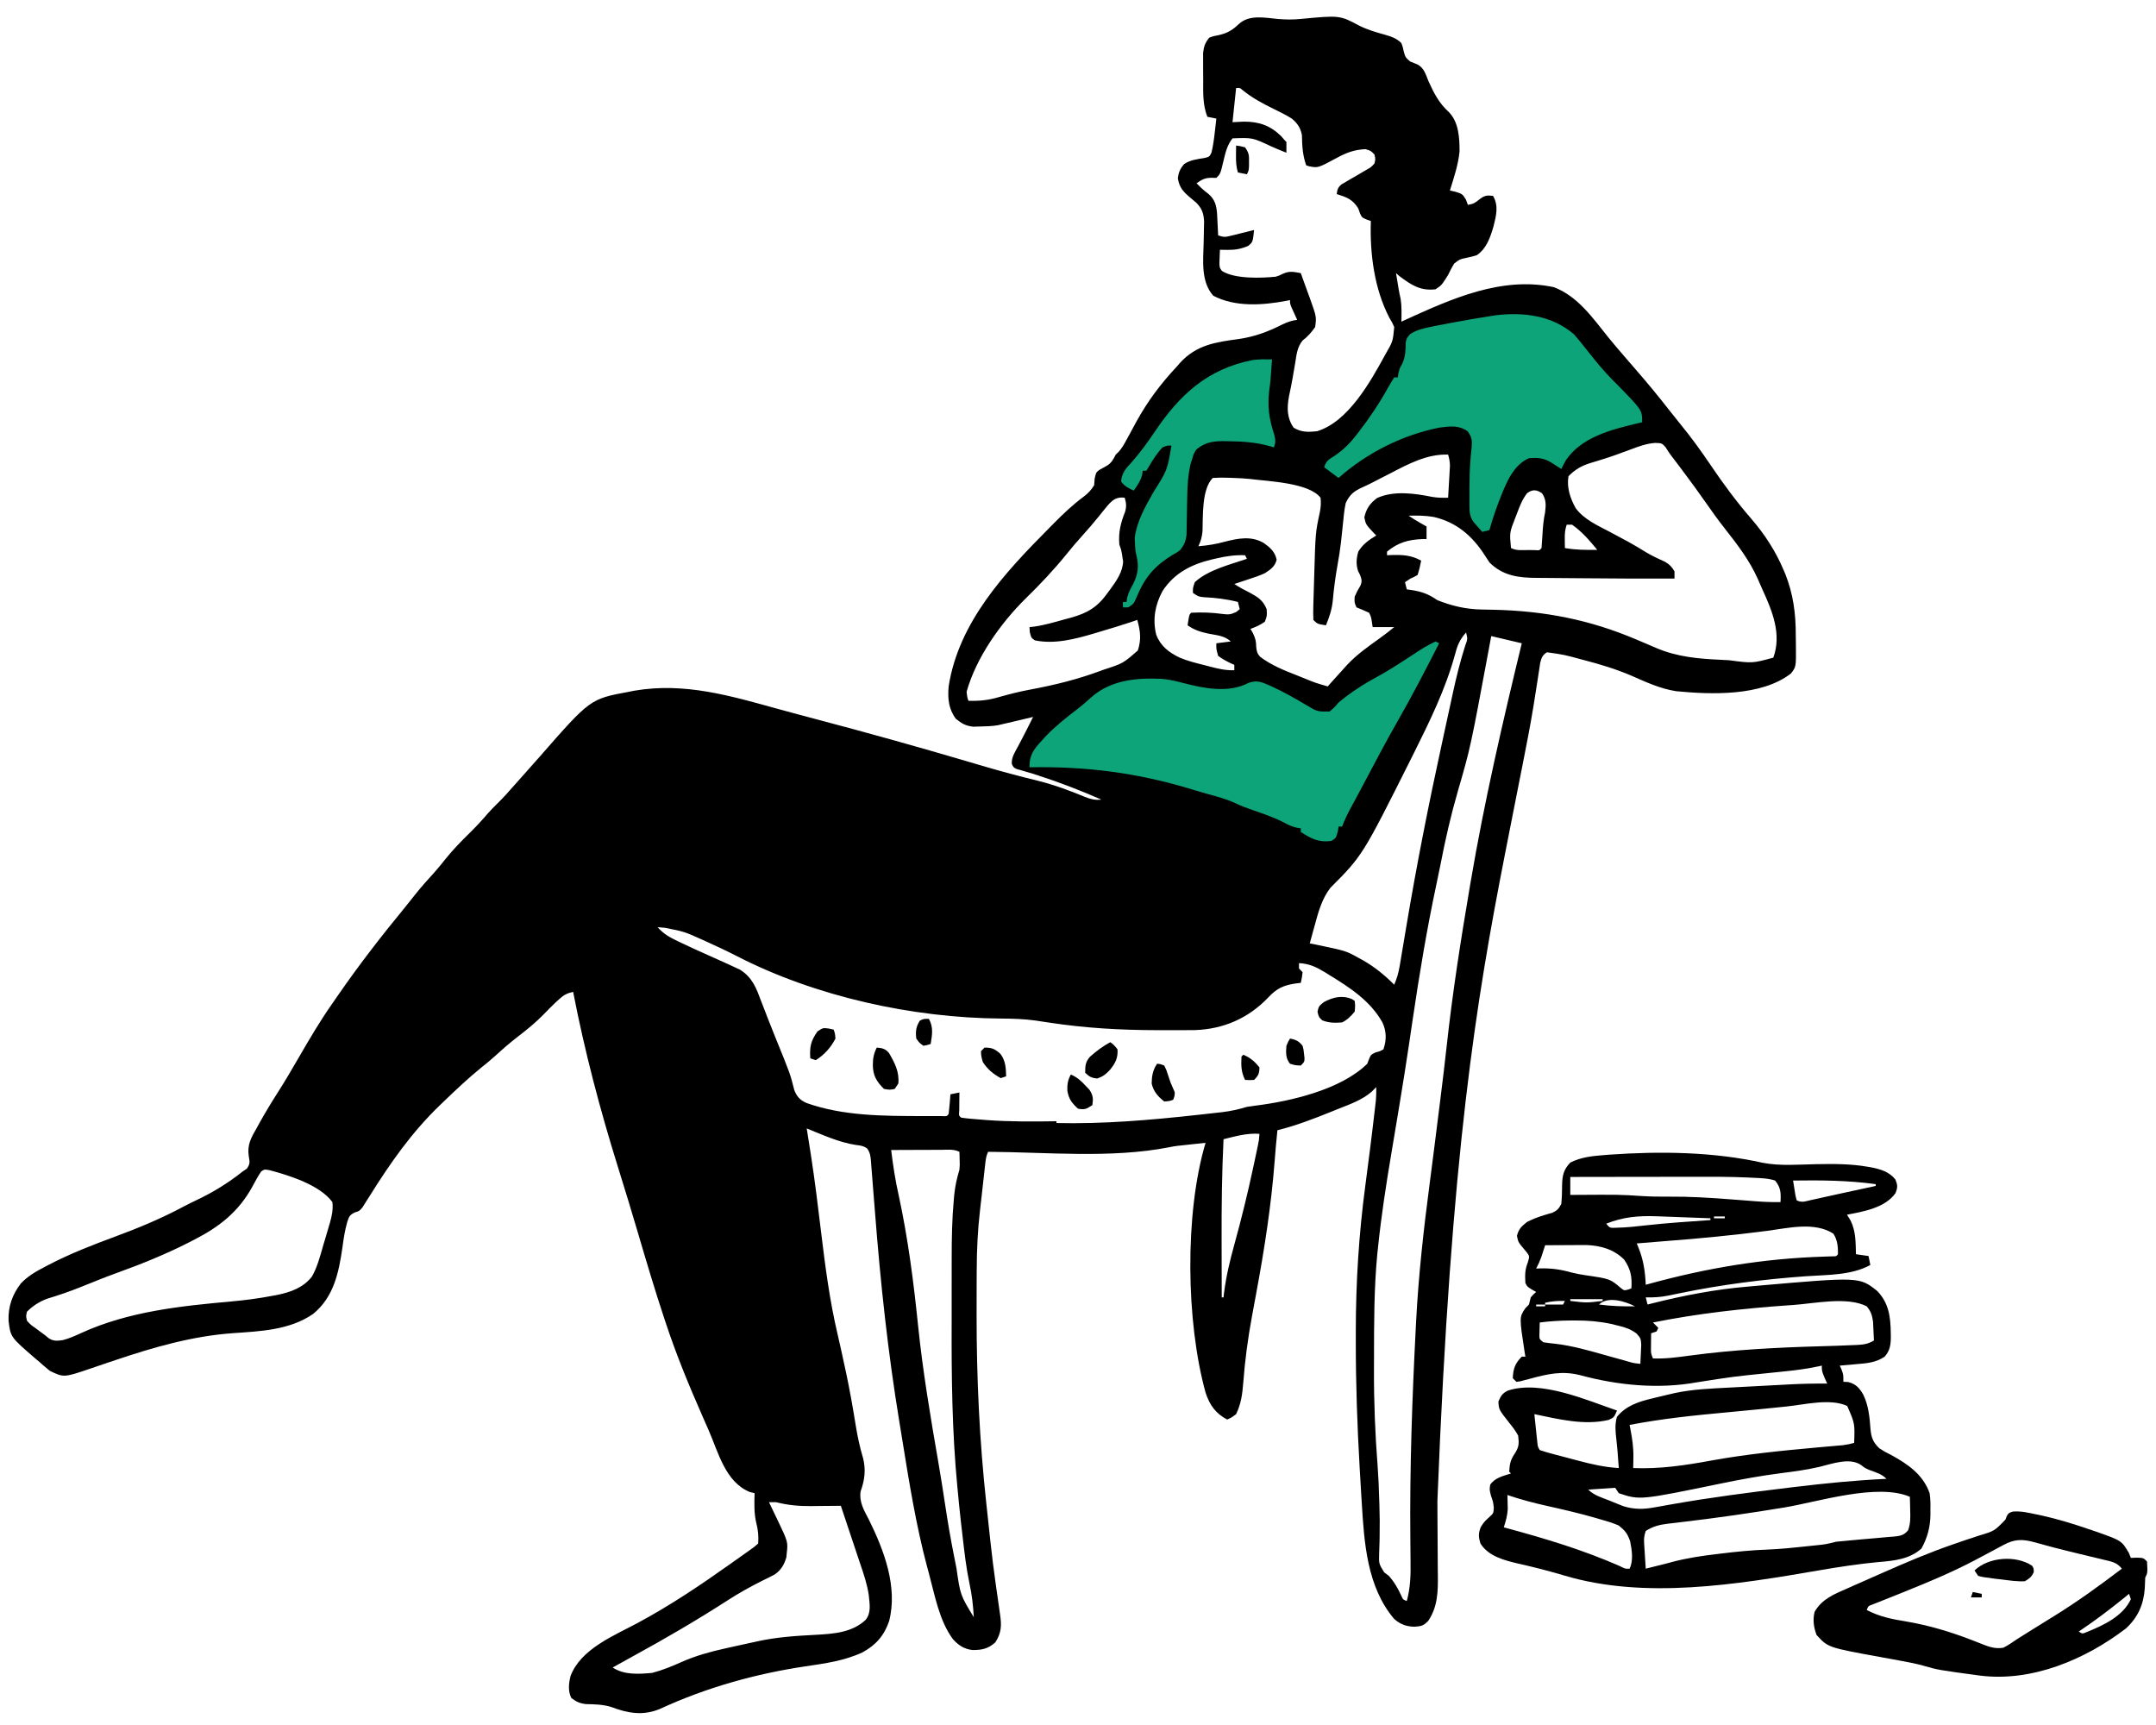 <?xml version="1.0" encoding="UTF-8"?>
<svg version="1.1" xmlns="http://www.w3.org/2000/svg" width="1200" height="960">
<path d="M0 0 C4.239 0.353 8.206 0.418 12.438 0 C34.382 -2.087 34.382 -2.087 45.344 3.781 C49.846 6.011 54.482 7.352 59.309 8.7 C62.968 9.757 65.978 10.696 68.688 13.438 C69.453 15.559 69.453 15.559 69.938 17.875 C70.907 21.338 70.907 21.338 73.512 23.633 C74.931 24.215 76.35 24.797 77.77 25.379 C81.322 27.34 82.218 30.825 83.688 34.438 C86.764 41.272 89.566 46.795 95.145 51.855 C100.645 57.495 101.073 66.287 101.055 73.746 C100.314 81.193 97.903 88.315 95.688 95.438 C96.803 95.703 97.918 95.969 99.066 96.242 C102.688 97.438 102.688 97.438 104.625 100.562 C104.976 101.511 105.326 102.46 105.688 103.438 C108.62 103.003 109.807 102.337 112.125 100.375 C114.99 98.208 116.195 98.038 119.688 98.438 C122.957 104.013 121.411 109.487 119.934 115.512 C118.1 121.627 116.155 127.696 110.688 131.438 C108.031 132.242 108.031 132.242 105.125 132.875 C101.127 133.719 101.127 133.719 98.008 136.18 C96.767 138.221 95.711 140.28 94.688 142.438 C91.07 148.182 91.07 148.182 87.688 150.438 C79.338 151.445 74.145 148.048 67.625 143.125 C66.666 142.29 66.666 142.29 65.688 141.438 C65.999 143.334 66.312 145.229 66.625 147.125 C66.799 148.181 66.973 149.236 67.152 150.324 C67.463 152.129 67.81 153.93 68.254 155.707 C68.926 159.937 68.762 164.164 68.688 168.438 C69.335 168.141 69.982 167.844 70.649 167.539 C96.48 155.77 124.381 143.08 153.488 149.242 C166.919 154.294 175.278 166.535 183.959 177.312 C186.522 180.464 189.159 183.549 191.812 186.625 C192.542 187.473 192.542 187.473 193.286 188.339 C195.252 190.621 197.221 192.9 199.195 195.174 C205.638 202.599 211.89 210.121 217.914 217.891 C219.772 220.283 221.663 222.644 223.586 224.984 C229.75 232.506 235.389 240.243 240.827 248.306 C247.82 258.65 255.182 268.636 263.375 278.062 C270.996 286.916 277.025 296.214 281.562 307 C281.837 307.647 282.111 308.295 282.394 308.962 C286.764 319.967 288.227 331.003 288.188 342.76 C288.187 344.898 288.23 347.033 288.273 349.17 C288.376 360.522 288.376 360.522 285.508 364.242 C269.076 377.033 241.138 375.981 221.605 374.109 C212.666 372.705 204.838 369.037 196.604 365.425 C188.112 361.798 179.54 359.199 170.625 356.875 C169.979 356.705 169.332 356.536 168.666 356.361 C159.282 353.802 159.282 353.802 149.688 352.438 C147.136 354.126 146.701 355.386 145.936 358.367 C145.756 359.572 145.577 360.777 145.392 362.019 C145.287 362.69 145.182 363.361 145.075 364.052 C144.846 365.522 144.622 366.993 144.402 368.464 C143.789 372.552 143.128 376.633 142.467 380.714 C142.257 382.017 142.257 382.017 142.042 383.346 C140.402 393.379 138.454 403.349 136.48 413.32 C136.204 414.721 136.204 414.721 135.922 416.151 C134.97 420.971 134.014 425.791 133.056 430.61 C131.033 440.792 129.039 450.98 127.043 461.168 C126.848 462.162 126.653 463.156 126.452 464.18 C110.331 546.425 96.336 630.631 88.729 824.694 C88.738 827.051 88.746 829.408 88.754 831.765 C88.778 838.827 88.808 845.889 88.879 852.951 C88.906 855.895 88.921 858.84 88.933 861.784 C88.941 863.159 88.955 864.535 88.974 865.91 C89.103 875.124 88.908 883.655 83.625 891.5 C80.878 894.247 79.986 894.412 76 894.75 C71.478 894.644 68.094 893.435 64.688 890.438 C49.542 872.64 47.977 848.086 46.617 825.727 C46.53 824.334 46.443 822.941 46.356 821.548 C46.079 817.054 45.819 812.558 45.562 808.062 C45.518 807.291 45.474 806.52 45.428 805.725 C44.104 782.639 43.297 759.594 43.311 736.469 C43.312 734.481 43.31 732.493 43.308 730.505 C43.311 703.207 45.009 676.18 48.625 649.125 C48.894 647.053 49.162 644.981 49.428 642.909 C49.945 638.892 50.466 634.875 50.989 630.858 C51.9 623.828 52.748 616.792 53.562 609.75 C53.742 608.231 53.742 608.231 53.926 606.68 C54.03 605.771 54.135 604.862 54.242 603.926 C54.33 603.168 54.417 602.411 54.507 601.63 C54.705 599.224 54.718 596.851 54.688 594.438 C53.821 595.302 52.955 596.167 52.062 597.059 C46.685 601.658 40.193 603.922 33.688 606.5 C32.379 607.029 31.072 607.559 29.764 608.089 C19.912 612.059 10.017 615.893 -0.312 618.438 C-0.924 624.136 -1.429 629.836 -1.855 635.551 C-3.772 660.453 -7.587 684.847 -12.152 709.391 C-12.616 711.891 -13.079 714.392 -13.541 716.893 C-13.846 718.54 -14.151 720.188 -14.457 721.835 C-16.744 734.207 -18.396 746.503 -19.339 759.052 C-19.841 765.388 -20.545 770.677 -23.312 776.438 C-26 778.438 -26 778.438 -28.312 779.438 C-34.733 776.049 -38.109 771.276 -40.312 764.438 C-51.2 725.079 -52.048 664.79 -40.312 625.438 C-43.209 625.747 -46.104 626.06 -49 626.375 C-50.225 626.506 -50.225 626.506 -51.475 626.639 C-52.669 626.769 -52.669 626.769 -53.887 626.902 C-54.615 626.981 -55.343 627.059 -56.093 627.14 C-57.654 627.349 -59.207 627.621 -60.75 627.938 C-92.897 634.211 -128.678 630.633 -161.312 630.438 C-162.539 632.891 -162.689 634.921 -162.996 637.652 C-163.119 638.733 -163.242 639.814 -163.369 640.928 C-163.495 642.065 -163.621 643.203 -163.75 644.375 C-163.933 645.983 -163.933 645.983 -164.119 647.623 C-164.372 649.868 -164.62 652.114 -164.864 654.36 C-165.165 657.131 -165.485 659.899 -165.817 662.666 C-167.121 673.853 -167.649 684.887 -167.684 696.145 C-167.695 697.898 -167.706 699.652 -167.717 701.406 C-167.748 707.021 -167.751 712.635 -167.75 718.25 C-167.751 719.211 -167.751 720.173 -167.752 721.163 C-167.768 756.512 -166.151 791.28 -162.312 826.438 C-162.182 827.644 -162.052 828.851 -161.918 830.095 C-158.824 859.114 -158.824 859.114 -154.682 887.998 C-153.758 894.103 -153.956 898.163 -157.312 903.438 C-161.222 906.981 -164.925 907.819 -170.195 907.703 C-174.824 907.122 -177.857 905.029 -180.906 901.695 C-188.602 891.29 -190.984 877.253 -194.312 865 C-194.633 863.83 -194.953 862.66 -195.283 861.454 C-201.422 838.364 -205.222 814.821 -209.024 791.26 C-209.588 787.769 -210.157 784.278 -210.731 780.788 C-217.132 741.904 -221.273 703.168 -224.315 663.885 C-224.671 659.295 -225.041 654.705 -225.418 650.116 C-225.558 648.389 -225.692 646.66 -225.821 644.932 C-225.999 642.547 -226.194 640.165 -226.393 637.782 C-226.441 637.078 -226.49 636.373 -226.539 635.648 C-226.791 632.807 -227.018 630.835 -228.736 628.511 C-230.829 627.086 -232.488 626.914 -235 626.625 C-244.551 625.133 -253.388 621.008 -262.312 617.438 C-262.198 618.144 -262.083 618.85 -261.965 619.578 C-261.383 623.196 -260.813 626.816 -260.25 630.438 C-260.141 631.138 -260.032 631.839 -259.919 632.561 C-257.742 646.669 -256.023 660.823 -254.32 674.994 C-251.991 694.309 -249.528 713.345 -245.051 732.295 C-243.712 737.993 -242.484 743.716 -241.25 749.438 C-240.878 751.145 -240.878 751.145 -240.499 752.887 C-238.385 762.739 -236.648 772.637 -235.049 782.584 C-234.021 788.855 -232.762 794.899 -230.918 800.985 C-229.307 807.51 -230.043 813.197 -232.312 819.438 C-233.17 825.598 -230.354 830.005 -227.625 835.312 C-219.279 852.203 -211.535 872.596 -216.438 891.625 C-219.211 899.691 -223.803 904.994 -231.318 909.035 C-241.279 913.701 -252.205 915.212 -262.982 916.788 C-290.774 920.918 -318.325 928.625 -343.875 940.438 C-353.35 944.448 -361.861 942.93 -371.188 939.383 C-375.818 937.982 -380.37 937.902 -385.184 937.809 C-388.65 937.397 -390.527 936.505 -393.312 934.438 C-395.249 930.564 -394.775 926.321 -393.77 922.227 C-388.149 907.186 -369.801 899.823 -356.558 892.734 C-338.183 882.894 -321.297 871.491 -304.312 859.438 C-303.576 858.916 -302.84 858.395 -302.082 857.857 C-300.095 856.449 -298.109 855.038 -296.125 853.625 C-295.543 853.21 -294.96 852.796 -294.361 852.369 C-291.725 850.54 -291.725 850.54 -289.312 848.438 C-289.063 844.441 -289.317 841.125 -290.312 837.25 C-291.683 831.67 -291.486 826.149 -291.312 820.438 C-292.158 820.231 -293.004 820.025 -293.875 819.812 C-307.58 814.331 -311.472 797.751 -316.941 785.265 C-318.108 782.602 -319.281 779.941 -320.455 777.281 C-327.991 760.148 -335.082 742.91 -340.938 725.125 C-341.183 724.384 -341.429 723.644 -341.683 722.881 C-346.794 707.459 -351.428 691.899 -356.017 676.316 C-359.692 663.835 -363.471 651.392 -367.355 638.975 C-377.401 606.83 -385.89 574.508 -392.312 541.438 C-395.642 542.178 -397.39 543.072 -399.938 545.375 C-400.639 546.008 -401.34 546.641 -402.062 547.293 C-404.416 549.536 -406.674 551.854 -408.938 554.188 C-413.384 558.696 -418.123 562.552 -423.133 566.397 C-427.588 569.827 -431.768 573.468 -435.906 577.277 C-438.371 579.49 -440.912 581.559 -443.5 583.625 C-450.778 589.533 -457.556 595.947 -464.312 602.438 C-464.996 603.092 -465.68 603.747 -466.384 604.422 C-482.292 619.744 -494.059 636.644 -505.742 655.316 C-506.425 656.388 -507.109 657.459 -507.812 658.562 C-508.38 659.473 -508.947 660.383 -509.531 661.32 C-511.312 663.438 -511.312 663.438 -513.844 664.18 C-516.829 665.701 -516.965 666.419 -518.039 669.496 C-519.355 674.117 -520.075 678.744 -520.688 683.5 C-522.752 697.679 -525.485 711.23 -537.062 720.688 C-550.08 729.683 -566.381 730.304 -581.688 731.375 C-604.369 733.014 -625.596 739.139 -647.082 746.371 C-648.614 746.882 -650.145 747.393 -651.677 747.904 C-654.676 748.905 -657.665 749.929 -660.651 750.969 C-675.75 756.109 -675.75 756.109 -683.59 752.344 C-684.138 751.88 -684.686 751.416 -685.25 750.938 C-686.219 750.129 -686.219 750.129 -687.207 749.305 C-687.902 748.689 -688.597 748.072 -689.312 747.438 C-690.141 746.739 -690.97 746.04 -691.824 745.32 C-705.471 733.53 -705.471 733.53 -706.551 724.43 C-706.824 716.632 -704.478 709.867 -699.688 703.688 C-695.792 699.582 -691.304 697.035 -686.312 694.438 C-685.682 694.104 -685.051 693.771 -684.4 693.428 C-672.266 687.105 -659.686 682.234 -646.875 677.5 C-633.662 672.617 -621.001 667.303 -608.572 660.626 C-606.379 659.473 -604.166 658.391 -601.926 657.332 C-592.666 652.946 -584.345 647.82 -576.312 641.438 C-575.503 640.886 -574.693 640.334 -573.859 639.766 C-571.952 636.895 -572.333 636.134 -572.863 632.82 C-573.765 626.515 -571.604 622.686 -568.5 617.312 C-567.738 615.931 -567.738 615.931 -566.961 614.521 C-563.661 608.601 -560.173 602.802 -556.507 597.101 C-552.458 590.785 -548.705 584.302 -544.939 577.815 C-539.083 567.734 -533.221 557.704 -526.518 548.155 C-525.202 546.281 -523.904 544.394 -522.605 542.508 C-511.036 525.81 -498.573 509.782 -485.67 494.099 C-483.772 491.776 -481.918 489.419 -480.062 487.062 C-476.733 482.881 -473.188 478.936 -469.582 474.992 C-467.312 472.436 -465.186 469.804 -463.062 467.125 C-459.005 462.099 -454.582 457.592 -449.981 453.074 C-446.45 449.602 -443.124 446.038 -439.918 442.262 C-438.129 440.229 -436.241 438.337 -434.312 436.438 C-431.102 433.27 -428.102 429.988 -425.16 426.57 C-423.075 424.164 -420.947 421.8 -418.812 419.438 C-416.161 416.501 -413.53 413.551 -410.938 410.562 C-382.817 378.415 -382.817 378.415 -361.312 374.438 C-359.783 374.134 -359.783 374.134 -358.223 373.824 C-330.168 369.012 -304.486 376.739 -277.68 384.147 C-270.681 386.075 -263.668 387.942 -256.648 389.793 C-228.607 397.201 -200.702 404.972 -172.887 413.184 C-170.439 413.904 -167.991 414.624 -165.543 415.344 C-164.36 415.691 -163.177 416.039 -161.958 416.397 C-152.516 419.145 -143.02 421.648 -133.47 423.991 C-124.483 426.241 -115.994 429.39 -107.445 432.934 C-104.282 434.187 -101.762 434.836 -98.312 434.438 C-109.874 429.35 -121.486 424.862 -133.508 420.98 C-134.697 420.593 -134.697 420.593 -135.911 420.197 C-137.563 419.674 -139.225 419.181 -140.894 418.713 C-141.71 418.474 -142.526 418.235 -143.367 417.988 C-144.102 417.785 -144.836 417.582 -145.593 417.372 C-147.312 416.438 -147.312 416.438 -148.154 414.566 C-148.43 410.868 -146.326 407.86 -144.625 404.688 C-144.096 403.67 -144.096 403.67 -143.557 402.633 C-142.845 401.264 -142.129 399.897 -141.409 398.533 C-139.661 395.192 -137.99 391.814 -136.312 388.438 C-138.066 388.853 -138.066 388.853 -139.855 389.277 C-141.404 389.643 -142.952 390.009 -144.5 390.375 C-145.269 390.557 -146.038 390.74 -146.83 390.928 C-148.989 391.437 -151.151 391.939 -153.312 392.438 C-154.166 392.639 -155.019 392.84 -155.898 393.047 C-159.193 393.58 -162.414 393.686 -165.75 393.75 C-167.027 393.787 -168.305 393.825 -169.621 393.863 C-173.913 393.368 -175.98 392.129 -179.312 389.438 C-183.382 383.964 -183.889 378.103 -183.312 371.438 C-177.719 335.675 -152.22 308.364 -127.653 283.603 C-126.689 282.631 -125.727 281.658 -124.766 280.682 C-119.488 275.335 -114.187 270.311 -108.143 265.837 C-105.663 263.941 -103.921 262.118 -102.312 259.438 C-102.189 257.705 -102.189 257.705 -102.062 255.938 C-101.312 252.438 -101.312 252.438 -99.586 251.055 C-98.151 250.225 -96.704 249.415 -95.246 248.625 C-92.656 247.034 -91.654 245.12 -90.312 242.438 C-89.628 241.788 -89.628 241.788 -88.93 241.125 C-86.868 238.973 -85.656 236.684 -84.238 234.062 C-83.652 232.994 -83.067 231.925 -82.463 230.824 C-81.255 228.599 -80.049 226.372 -78.846 224.145 C-72.583 212.737 -65.204 202.913 -56.312 193.438 C-55.469 192.463 -55.469 192.463 -54.609 191.469 C-45.501 181.388 -34.736 179.84 -21.904 178.123 C-13.076 176.832 -5.784 174.148 2.141 170.145 C5.123 168.709 7.438 167.859 10.688 167.438 C10.399 166.811 10.11 166.185 9.812 165.539 C9.441 164.722 9.07 163.905 8.688 163.062 C8.316 162.25 7.945 161.438 7.562 160.602 C6.688 158.438 6.688 158.438 6.688 156.438 C5.984 156.582 5.28 156.726 4.555 156.875 C-8.573 159.343 -23.803 160.418 -36.027 154.016 C-43.014 146.134 -41.632 134.437 -41.375 124.562 C-41.327 122.477 -41.284 120.391 -41.253 118.305 C-41.224 116.428 -41.179 114.552 -41.133 112.676 C-41.39 108.035 -42.342 105.41 -45.625 102.121 C-46.512 101.38 -47.399 100.639 -48.312 99.875 C-52.511 96.354 -54.916 94.046 -55.75 88.562 C-55.289 85.266 -54.445 83.238 -52.215 80.742 C-48.847 78.433 -44.932 78.003 -40.957 77.371 C-38.176 76.699 -38.176 76.699 -37.02 74.367 C-36.119 70.635 -35.603 66.938 -35.188 63.125 C-35.101 62.384 -35.015 61.644 -34.926 60.881 C-34.715 59.067 -34.513 57.252 -34.312 55.438 C-36.788 54.943 -36.788 54.943 -39.312 54.438 C-41.909 47.761 -41.649 41.206 -41.628 34.16 C-41.625 31.878 -41.649 29.597 -41.674 27.314 C-41.676 25.854 -41.677 24.394 -41.676 22.934 C-41.68 20.956 -41.68 20.956 -41.685 18.939 C-41.292 15.244 -40.583 13.347 -38.312 10.438 C-35.859 9.504 -35.859 9.504 -33.062 9 C-28.1 7.861 -25.428 6.267 -21.781 2.801 C-15.963 -2.6 -7.23 -0.658 0 0 Z M-23.312 38.438 C-23.973 44.708 -24.633 50.977 -25.312 57.438 C-23.209 57.334 -21.105 57.231 -18.938 57.125 C-10.549 57.125 -4.296 59.297 1.75 65.188 C2.389 65.93 3.029 66.672 3.688 67.438 C4.018 67.767 4.348 68.097 4.688 68.438 C4.728 70.437 4.73 72.438 4.688 74.438 C1.852 73.325 -0.943 72.159 -3.73 70.93 C-14.198 66.004 -14.198 66.004 -25.312 66.438 C-28.308 70.212 -29.289 74.518 -30.375 79.125 C-32.048 86.173 -32.048 86.173 -34.312 88.438 C-35.705 88.407 -35.705 88.407 -37.125 88.375 C-40.763 88.446 -42.383 89.37 -45.312 91.438 C-43.197 93.631 -41.145 95.561 -38.688 97.375 C-35.063 100.522 -34.267 103.761 -33.898 108.426 C-33.819 109.867 -33.749 111.308 -33.688 112.75 C-33.649 113.491 -33.61 114.231 -33.57 114.994 C-33.477 116.808 -33.394 118.623 -33.312 120.438 C-30.164 121.487 -29.378 121.424 -26.301 120.66 C-25.543 120.476 -24.786 120.293 -24.006 120.104 C-23.22 119.904 -22.434 119.705 -21.625 119.5 C-20.828 119.305 -20.03 119.109 -19.209 118.908 C-17.242 118.425 -15.277 117.932 -13.312 117.438 C-14.023 124.203 -14.023 124.203 -16.625 126.312 C-20.563 127.961 -23.793 128.563 -28.062 128.5 C-28.862 128.491 -29.661 128.482 -30.484 128.473 C-31.088 128.461 -31.691 128.449 -32.312 128.438 C-32.394 130.041 -32.452 131.645 -32.5 133.25 C-32.535 134.143 -32.57 135.037 -32.605 135.957 C-32.491 138.424 -32.491 138.424 -31.23 140.188 C-24.162 144.794 -9.38 144.224 -1.312 143.438 C0.778 142.785 0.778 142.785 2.562 141.875 C6.427 140.097 8.577 140.704 12.688 141.438 C14.039 145.119 15.365 148.808 16.688 152.5 C17.069 153.538 17.451 154.577 17.844 155.646 C21.439 165.758 21.439 165.758 20.688 171.438 C18.581 174.421 16.563 176.775 13.648 178.98 C10.634 182.758 10.316 186.869 9.562 191.562 C9.248 193.378 8.933 195.193 8.617 197.008 C8.467 197.905 8.317 198.802 8.162 199.727 C7.55 203.224 6.829 206.696 6.09 210.168 C4.961 216.535 4.929 221.933 8.688 227.438 C12.909 230.055 16.863 229.946 21.688 229.438 C39.084 224.249 51.558 201.722 59.797 186.625 C63.951 179.442 63.951 179.442 64.688 171.438 C63.558 168.913 63.558 168.913 62 166.312 C53.572 150.094 51.072 130.498 51.688 112.438 C50.483 112.014 50.483 112.014 49.254 111.582 C46.688 110.438 46.688 110.438 45.625 108.125 C45.316 107.238 45.006 106.351 44.688 105.438 C41.516 100.314 38.228 99.192 32.688 97.438 C33.048 94.824 33.353 93.714 35.422 92.005 C36.158 91.578 36.894 91.151 37.652 90.711 C38.452 90.237 39.252 89.762 40.076 89.273 C41.338 88.55 41.338 88.55 42.625 87.812 C44.281 86.843 45.936 85.872 47.59 84.898 C48.696 84.261 48.696 84.261 49.824 83.611 C51.827 82.446 51.827 82.446 53.688 80.438 C54.271 77.98 54.271 77.98 53.688 75.438 C51.726 73.358 51.726 73.358 48.688 72.438 C42.386 72.746 37.986 74.435 32.5 77.438 C22.292 82.93 22.292 82.93 17.375 82 C16.818 81.814 16.261 81.629 15.688 81.438 C13.718 75.793 13.417 70.592 13.324 64.621 C12.498 60.492 10.85 58.091 7.688 55.438 C4.364 53.362 0.899 51.644 -2.625 49.938 C-8.782 46.918 -14.409 43.901 -19.743 39.557 C-21.263 38.244 -21.263 38.244 -23.312 38.438 Z M196.312 239.562 C194.553 240.21 192.792 240.856 191.031 241.5 C190.146 241.826 189.26 242.152 188.348 242.488 C185.778 243.405 183.198 244.249 180.594 245.062 C179.789 245.316 178.983 245.57 178.154 245.832 C176.639 246.304 175.121 246.768 173.6 247.219 C168.651 248.789 165.383 250.748 161.688 254.438 C160.604 260.7 162.651 266.83 165.73 272.285 C170.404 278.598 177.899 281.849 184.688 285.438 C186.938 286.645 189.188 287.854 191.438 289.062 C192.501 289.63 193.564 290.197 194.66 290.781 C198.267 292.755 201.763 294.88 205.266 297.031 C208.595 298.964 212.053 300.577 215.559 302.164 C218.033 303.644 219.247 304.945 220.688 307.438 C220.688 308.757 220.688 310.077 220.688 311.438 C204.172 311.478 187.657 311.429 171.142 311.254 C167.356 311.214 163.57 311.182 159.783 311.167 C156.049 311.151 152.315 311.117 148.581 311.069 C147.179 311.055 145.777 311.046 144.375 311.046 C134.112 311.033 125.235 309.985 117.688 302.438 C116.771 301.076 115.877 299.699 115 298.312 C108.071 287.574 99.19 279.98 86.625 277.125 C81.94 276.331 77.43 276.285 72.688 276.438 C74.896 277.91 77.071 279.259 79.375 280.562 C80.468 281.181 81.561 281.8 82.688 282.438 C82.688 284.748 82.688 287.058 82.688 289.438 C81.562 289.441 81.562 289.441 80.414 289.445 C72.61 289.74 66.774 291.361 60.688 296.438 C60.688 297.098 60.688 297.757 60.688 298.438 C61.865 298.385 61.865 298.385 63.066 298.332 C69.459 298.167 74.043 298.359 79.688 301.438 C79.165 304.2 78.579 306.764 77.688 309.438 C75.812 310.5 75.812 310.5 73.688 311.438 C72.203 312.428 72.203 312.428 70.688 313.438 C71.017 314.757 71.347 316.077 71.688 317.438 C72.412 317.535 73.136 317.633 73.883 317.734 C79.935 318.67 83.621 319.922 88.688 323.438 C96.931 326.696 104.662 328.516 113.535 328.648 C114.852 328.675 116.169 328.701 117.526 328.728 C118.216 328.741 118.905 328.754 119.616 328.768 C148.012 329.364 173.535 334.258 199.688 345.438 C201.971 346.411 204.256 347.383 206.544 348.346 C207.902 348.919 209.257 349.5 210.606 350.091 C222.288 355.046 233.931 356.052 246.438 356.625 C248.001 356.707 249.565 356.789 251.129 356.873 C264.028 358.591 264.028 358.591 275.688 355.438 C280.463 342.413 275.121 329.465 269.651 317.546 C268.741 315.555 267.875 313.55 267.012 311.539 C262.357 301.133 255.72 292.533 248.707 283.602 C245.192 279.125 241.866 274.552 238.625 269.875 C234.107 263.381 229.439 257.013 224.688 250.688 C223.734 249.418 223.734 249.418 222.761 248.123 C221.583 246.559 220.396 245.001 219.199 243.451 C217.688 241.438 217.688 241.438 215.75 238.359 C213.702 236.082 213.702 236.082 210.023 235.93 C205.16 236.251 200.836 237.842 196.312 239.562 Z M62.375 252.938 C61.261 253.506 60.146 254.074 58.998 254.66 C56.848 255.758 54.702 256.863 52.56 257.977 C50.812 258.866 49.047 259.724 47.256 260.523 C42.406 262.695 39.918 264.573 37.688 269.438 C36.87 273.331 36.487 277.229 36.125 281.188 C35.889 283.443 35.649 285.698 35.406 287.953 C35.289 289.058 35.172 290.164 35.051 291.303 C34.559 295.544 33.875 299.736 33.125 303.938 C31.961 310.472 31.085 316.993 30.51 323.607 C30.002 328.666 28.599 332.773 26.688 337.438 C21.938 336.688 21.938 336.688 19.688 334.438 C19.57 331.643 19.575 328.957 19.676 326.168 C19.698 325.336 19.721 324.504 19.744 323.647 C19.794 321.877 19.849 320.108 19.909 318.338 C19.998 315.674 20.074 313.01 20.146 310.346 C20.851 285.862 20.851 285.862 23.266 274.594 C23.816 271.782 24.035 269.286 23.688 266.438 C17.14 257.974 -5.647 257.32 -15.91 255.961 C-18.716 255.702 -21.497 255.53 -24.312 255.438 C-25.954 255.378 -25.954 255.378 -27.629 255.316 C-31.977 255.208 -31.977 255.208 -36.312 255.438 C-42.477 261.602 -41.729 276.628 -42.004 284.977 C-42.294 288.229 -42.917 290.512 -44.312 293.438 C-39.151 293.007 -34.432 292.257 -29.438 290.875 C-21.944 288.959 -14.76 287.58 -7.812 291.688 C-4.218 294.309 -1.777 296.425 -0.75 300.875 C-1.587 304.689 -4.183 306.379 -7.312 308.438 C-10.202 309.774 -13.159 310.777 -16.188 311.75 C-17.363 312.145 -17.363 312.145 -18.562 312.549 C-20.475 313.19 -22.393 313.816 -24.312 314.438 C-21.557 316.274 -18.826 317.698 -15.875 319.188 C-11.164 321.764 -8.36 323.421 -6.312 328.438 C-6.062 332.062 -6.062 332.062 -7.312 335.438 C-9.818 337.229 -12.429 338.38 -15.312 339.438 C-14.838 340.262 -14.364 341.087 -13.875 341.938 C-12.468 345.089 -12.199 346.213 -12.125 349.438 C-11.865 351.852 -11.607 353.11 -9.967 354.936 C-3.693 359.654 3.161 362.407 10.438 365.25 C12.265 365.984 12.265 365.984 14.129 366.732 C20.787 369.458 20.787 369.458 27.688 371.438 C28.244 370.808 28.801 370.179 29.375 369.531 C31.795 366.817 34.237 364.124 36.688 361.438 C37.299 360.758 37.91 360.079 38.539 359.379 C43.832 353.771 49.946 349.414 56.199 344.953 C59.11 342.876 61.92 340.703 64.688 338.438 C60.727 338.438 56.767 338.438 52.688 338.438 C52.409 336.55 52.409 336.55 52.125 334.625 C51.671 332.392 51.671 332.392 50.688 330.438 C48.378 329.384 46.045 328.38 43.688 327.438 C42.5 324.75 42.5 324.75 42.688 321.438 C43.619 319.308 44.664 317.351 45.875 315.367 C46.897 312.941 46.579 311.872 45.688 309.438 C45.131 308.324 45.131 308.324 44.562 307.188 C43.349 303.374 43.619 300.274 44.688 296.438 C47.261 292.243 50.527 289.991 54.688 287.438 C54.254 287.002 53.821 286.566 53.375 286.117 C48.862 281.29 48.862 281.29 48.062 277.375 C49.08 272.594 51.216 269.532 55.125 266.625 C64.433 262.312 76.243 264.033 85.969 266 C88.915 266.474 91.708 266.508 94.688 266.438 C94.885 263.188 95.069 259.938 95.25 256.688 C95.306 255.767 95.362 254.847 95.42 253.898 C95.468 253.009 95.517 252.12 95.566 251.203 C95.614 250.386 95.661 249.569 95.709 248.728 C95.688 246.459 95.334 244.604 94.688 242.438 C83.007 241.994 72.491 247.686 62.375 252.938 Z M138.668 263.887 C135.941 267.399 134.545 271.107 133 275.25 C132.693 276.032 132.385 276.814 132.068 277.619 C128.854 285.874 128.854 285.874 129.688 294.438 C132.674 295.931 135.431 295.569 138.75 295.562 C140.02 295.565 141.289 295.568 142.598 295.57 C145.559 295.792 145.559 295.792 146.688 294.438 C146.9 292.016 147.064 289.613 147.188 287.188 C147.413 282.856 147.774 278.685 148.688 274.438 C149.142 270.439 149.335 267.363 146.938 263.938 C143.849 261.879 141.735 261.685 138.668 263.887 Z M-97.453 273.98 C-98.149 274.853 -98.845 275.726 -99.562 276.625 C-102.554 280.325 -105.606 283.923 -108.812 287.438 C-111.832 290.748 -114.703 294.125 -117.5 297.625 C-124.647 306.452 -132.491 314.765 -140.625 322.688 C-154.462 336.407 -168.006 355.429 -173.312 374.438 C-173.026 377.215 -173.026 377.215 -172.312 379.438 C-166.062 379.646 -161.024 379.1 -155.062 377.312 C-149.304 375.674 -143.572 374.25 -137.684 373.156 C-124.277 370.665 -111.646 367.54 -98.875 362.812 C-98.233 362.577 -97.591 362.341 -96.929 362.098 C-86.208 358.608 -86.208 358.608 -78 351.43 C-75.984 345.223 -76.61 340.661 -78.312 334.438 C-80.175 335.07 -80.175 335.07 -82.074 335.715 C-87.723 337.596 -93.415 339.314 -99.125 341 C-100.129 341.304 -101.132 341.607 -102.166 341.92 C-112.769 345.046 -124.263 348.115 -135.312 345.812 C-137.312 344.438 -137.312 344.438 -138.125 341.312 C-138.218 339.889 -138.218 339.889 -138.312 338.438 C-137.417 338.341 -136.521 338.244 -135.598 338.145 C-129.862 337.321 -124.324 335.673 -118.75 334.125 C-117.639 333.829 -116.529 333.533 -115.385 333.229 C-105.78 330.567 -100.359 327.217 -94.625 319.125 C-94.153 318.486 -93.68 317.848 -93.193 317.189 C-89.849 312.56 -86.456 307.768 -86.203 301.891 C-86.381 300.8 -86.381 300.8 -86.562 299.688 C-86.671 298.95 -86.779 298.213 -86.891 297.453 C-87.312 295.247 -87.312 295.247 -88.312 292.438 C-88.858 285.567 -87.605 280.637 -85.09 274.234 C-84.241 271.18 -84.439 269.449 -85.312 266.438 C-91.443 265.562 -93.775 269.611 -97.453 273.98 Z M160.688 281.438 C159.683 284.452 159.584 286.479 159.625 289.625 C159.634 290.526 159.643 291.427 159.652 292.355 C159.664 293.043 159.676 293.73 159.688 294.438 C165.713 295.509 171.577 295.537 177.688 295.438 C173.504 290.312 169.138 285.261 163.688 281.438 C162.697 281.438 161.708 281.438 160.688 281.438 Z M-34.188 300.188 C-34.984 300.37 -35.78 300.553 -36.601 300.741 C-48.077 303.474 -57.657 308.216 -64.312 318.438 C-68.416 326.131 -69.842 333.989 -67.805 342.578 C-65.356 349.052 -60.766 352.477 -54.727 355.423 C-50.169 357.338 -45.411 358.487 -40.625 359.688 C-39.606 359.956 -38.587 360.224 -37.537 360.5 C-33.006 361.662 -29.015 362.596 -24.312 362.438 C-24.312 361.447 -24.312 360.457 -24.312 359.438 C-24.951 359.158 -25.589 358.878 -26.246 358.59 C-28.792 357.355 -31.06 356.155 -33.312 354.438 C-34.375 350.625 -34.375 350.625 -34.312 347.438 C-31.672 347.108 -29.032 346.777 -26.312 346.438 C-29.606 343.144 -34.469 342.944 -38.928 342.025 C-43.251 341.083 -46.624 340.021 -50.312 337.438 C-49.438 331.562 -49.438 331.562 -48.312 330.438 C-42.458 330.11 -36.679 330.33 -30.875 331.125 C-27.426 331.536 -26.474 331.512 -23.188 330 C-22.569 329.484 -21.95 328.969 -21.312 328.438 C-21.808 326.457 -21.808 326.457 -22.312 324.438 C-28.745 322.802 -34.861 322.095 -41.492 321.781 C-44.312 321.438 -44.312 321.438 -47.312 319.438 C-47.438 316.812 -47.438 316.812 -46.312 313.438 C-38.72 306.484 -26.868 303.736 -17.312 300.438 C-17.808 299.447 -17.808 299.447 -18.312 298.438 C-23.861 298.231 -28.786 298.947 -34.188 300.188 Z M104.688 341.438 C101.123 345.324 99.702 348.987 98.438 354 C93.175 373.071 84.49 390.788 75.688 408.438 C75.138 409.541 74.588 410.644 74.022 411.781 C47.047 465.598 47.047 465.598 29.188 483.504 C24.407 489.666 22.442 497.022 20.438 504.438 C20.035 505.886 20.035 505.886 19.625 507.363 C18.972 509.719 18.326 512.077 17.688 514.438 C19.48 514.801 19.48 514.801 21.309 515.172 C37.868 518.622 37.868 518.622 44.688 522.438 C45.503 522.88 46.319 523.322 47.16 523.777 C53.776 527.539 59.318 532.068 64.688 537.438 C66.171 534.001 67.105 530.806 67.721 527.117 C67.899 526.072 68.076 525.028 68.259 523.951 C68.446 522.821 68.632 521.692 68.824 520.527 C69.027 519.332 69.229 518.138 69.438 516.906 C70.089 513.063 70.733 509.219 71.375 505.375 C77.099 471.166 83.799 437.215 91.204 403.33 C92.14 399.048 93.066 394.763 93.99 390.478 C94.722 387.091 95.459 383.705 96.199 380.319 C96.543 378.74 96.885 377.16 97.224 375.58 C99.178 366.512 101.382 357.612 104.199 348.769 C105.585 345.071 105.585 345.071 104.688 341.438 Z M118.688 343.438 C118.263 345.726 117.839 348.014 117.402 350.371 C107.138 405.531 107.138 405.531 100.125 429.688 C96.232 443.1 93.164 456.55 90.514 470.266 C89.783 474 88.999 477.721 88.204 481.442 C82.863 506.473 78.684 531.615 74.955 556.929 C74.432 560.477 73.908 564.026 73.383 567.574 C73.277 568.289 73.171 569.004 73.062 569.74 C71.316 581.519 69.438 593.273 67.492 605.02 C67.29 606.244 67.29 606.244 67.083 607.493 C65.762 615.462 64.431 623.429 63.087 631.394 C60.172 648.697 57.509 665.977 55.688 683.438 C55.551 684.724 55.415 686.011 55.274 687.337 C53.412 706.671 53.477 726.111 53.442 745.516 C53.438 747.585 53.43 749.654 53.422 751.723 C53.359 769.714 54.071 787.528 55.467 805.465 C55.906 811.388 56.135 817.314 56.312 823.25 C56.354 824.423 56.396 825.596 56.438 826.805 C56.627 832.684 56.698 838.537 56.57 844.418 C56.55 845.518 56.53 846.619 56.509 847.753 C56.463 849.816 56.394 851.879 56.299 853.941 C56.133 859.649 56.133 859.649 59.074 864.449 C60.368 865.433 60.368 865.433 61.688 866.438 C64.826 869.957 66.821 873.508 68.758 877.766 C69.583 879.621 69.583 879.621 71.688 880.438 C73.713 872.941 73.905 866.058 73.777 858.32 C73.76 856.335 73.743 854.349 73.727 852.363 C73.71 850.237 73.688 848.11 73.666 845.983 C73.279 806.744 74.676 767.619 76.688 728.438 C76.746 727.301 76.804 726.165 76.863 724.995 C78.203 699.201 81.046 673.693 84.421 648.091 C85.931 636.64 87.369 625.181 88.8 613.72 C89.25 610.124 89.703 606.529 90.156 602.933 C91.479 592.396 92.778 581.859 93.926 571.301 C97.14 541.837 101.718 512.654 106.688 483.438 C106.858 482.43 107.029 481.422 107.204 480.384 C114.786 435.655 125.004 391.514 135.688 347.438 C127.272 345.457 127.272 345.457 118.688 343.438 Z M-345.312 505.438 C-342.291 508.786 -339.357 510.656 -335.312 512.625 C-334.717 512.916 -334.122 513.207 -333.509 513.507 C-328.077 516.135 -322.569 518.597 -317.062 521.062 C-304.975 526.476 -304.975 526.476 -301.375 528.188 C-300.685 528.512 -299.996 528.837 -299.285 529.172 C-292.449 533.558 -290.372 539.382 -287.625 546.688 C-286.754 548.938 -285.883 551.188 -285.012 553.438 C-284.347 555.17 -284.347 555.17 -283.669 556.938 C-282.339 560.368 -280.97 563.78 -279.582 567.188 C-271.49 587.064 -271.49 587.064 -269.227 596.082 C-267.816 599.718 -266.032 601.67 -262.434 603.276 C-241.999 610.549 -219.646 610.493 -198.25 610.562 C-197.567 610.565 -196.883 610.568 -196.179 610.571 C-194.233 610.577 -192.286 610.574 -190.34 610.57 C-188.634 610.569 -188.634 610.569 -186.894 610.567 C-184.382 610.73 -184.382 610.73 -183.312 609.438 C-183.079 607.589 -182.899 605.733 -182.75 603.875 C-182.666 602.863 -182.582 601.851 -182.496 600.809 C-182.436 600.026 -182.375 599.244 -182.312 598.438 C-179.838 597.942 -179.838 597.942 -177.312 597.438 C-177.33 598.828 -177.33 598.828 -177.348 600.246 C-177.357 601.444 -177.366 602.641 -177.375 603.875 C-177.392 605.667 -177.392 605.667 -177.41 607.496 C-177.652 610.326 -177.652 610.326 -176.312 611.438 C-172.731 611.979 -169.109 612.208 -165.5 612.5 C-163.854 612.634 -163.854 612.634 -162.174 612.771 C-149.227 613.727 -136.285 613.627 -123.312 613.438 C-123.312 613.768 -123.312 614.097 -123.312 614.438 C-97.133 615.016 -71.12 612.802 -45.125 609.938 C-43.643 609.776 -43.643 609.776 -42.131 609.612 C-39.301 609.301 -36.473 608.981 -33.645 608.656 C-32.804 608.564 -31.964 608.471 -31.098 608.375 C-26.322 607.811 -21.932 606.832 -17.312 605.438 C-15.844 605.182 -14.368 604.963 -12.887 604.797 C7.048 602.331 34.972 595.876 49.688 581.438 C50.017 580.571 50.347 579.705 50.688 578.812 C51.688 576.438 51.688 576.438 54.188 575.188 C55.013 574.94 55.837 574.692 56.688 574.438 C57.347 574.107 58.008 573.778 58.688 573.438 C60.444 568.167 60.445 563.463 58.125 558.438 C51.374 546.393 39.967 539.036 28.5 532 C27.217 531.201 27.217 531.201 25.907 530.386 C21.079 527.49 17.337 525.736 11.688 525.438 C11.688 526.428 11.688 527.418 11.688 528.438 C12.348 529.097 13.008 529.758 13.688 530.438 C13.312 533.562 13.312 533.562 12.688 536.438 C11.975 536.512 11.262 536.587 10.527 536.664 C3.491 537.63 -0.478 539.255 -5.312 544.438 C-16.392 556.116 -30.36 562.221 -46.454 562.712 C-48.275 562.732 -50.097 562.74 -51.918 562.738 C-52.908 562.744 -53.898 562.749 -54.918 562.755 C-58.112 562.767 -61.306 562.76 -64.5 562.75 C-65.593 562.749 -66.685 562.748 -67.811 562.746 C-87.738 562.705 -107.195 561.585 -126.918 558.605 C-128.674 558.341 -130.431 558.076 -132.188 557.812 C-133.053 557.68 -133.918 557.548 -134.81 557.412 C-141.282 556.506 -147.628 556.326 -154.159 556.283 C-203.416 555.927 -257.294 544.103 -301.22 521.519 C-306.66 518.727 -312.179 516.144 -317.75 513.625 C-318.567 513.252 -319.383 512.879 -320.225 512.494 C-330.448 507.902 -330.448 507.902 -341.375 505.75 C-342.674 505.647 -343.974 505.544 -345.312 505.438 Z M-30.312 623.438 C-31.228 642.286 -31.443 661.099 -31.381 679.964 C-31.371 683.532 -31.366 687.1 -31.361 690.668 C-31.351 697.591 -31.334 704.514 -31.312 711.438 C-30.983 711.438 -30.652 711.438 -30.312 711.438 C-30.222 710.631 -30.131 709.824 -30.038 708.992 C-28.88 699.812 -26.809 691.151 -24.343 682.25 C-20.358 667.819 -16.815 653.328 -13.688 638.688 C-13.514 637.877 -13.34 637.067 -13.161 636.232 C-12.674 633.952 -12.191 631.672 -11.711 629.391 C-11.568 628.712 -11.424 628.034 -11.277 627.335 C-10.554 623.915 -10.554 623.915 -10.312 620.438 C-17.265 619.952 -23.602 621.769 -30.312 623.438 Z M-215.312 629.438 C-214.255 638.036 -212.999 646.428 -211.062 654.875 C-205.923 678.63 -202.822 702.798 -200.343 726.958 C-197.721 752.48 -193.477 777.658 -189.095 802.927 C-187.709 810.968 -186.437 819.021 -185.223 827.09 C-183.775 836.671 -182.163 846.196 -180.24 855.693 C-179.802 857.864 -179.379 860.037 -178.957 862.211 C-176.808 877.169 -176.808 877.169 -169.312 889.438 C-169.655 883.095 -170.335 876.985 -171.699 870.777 C-173.497 862.166 -174.537 853.496 -175.51 844.759 C-175.802 842.155 -176.109 839.552 -176.418 836.949 C-177.131 830.786 -177.733 824.614 -178.312 818.438 C-178.409 817.434 -178.409 817.434 -178.506 816.411 C-181.4 786.043 -181.75 755.807 -181.635 725.318 C-181.622 720.436 -181.627 715.555 -181.632 710.673 C-181.636 705.889 -181.629 701.105 -181.619 696.321 C-181.615 694.078 -181.614 691.834 -181.616 689.591 C-181.617 678.635 -181.425 667.762 -180.419 656.847 C-180.341 655.998 -180.264 655.149 -180.184 654.274 C-179.686 649.442 -178.729 645.08 -177.312 640.438 C-177.075 637.619 -177.075 637.619 -177.188 635 C-177.206 634.135 -177.224 633.27 -177.242 632.379 C-177.265 631.738 -177.289 631.098 -177.312 630.438 C-180.485 628.851 -183.901 629.317 -187.383 629.34 C-188.179 629.341 -188.975 629.343 -189.796 629.344 C-192.343 629.35 -194.89 629.362 -197.438 629.375 C-199.163 629.38 -200.888 629.385 -202.613 629.389 C-206.846 629.4 -211.079 629.417 -215.312 629.438 Z M-565.988 641.457 C-567.827 644.207 -569.383 647.085 -570.938 650 C-578.626 663.882 -589.2 672.166 -603.125 679.312 C-604.639 680.094 -604.639 680.094 -606.183 680.891 C-619.13 687.49 -632.453 692.857 -646.109 697.79 C-652.836 700.226 -659.457 702.89 -666.082 705.589 C-672.354 708.118 -678.677 710.277 -685.148 712.234 C-689.502 713.89 -693.02 716.145 -696.312 719.438 C-696.876 721.846 -696.876 721.846 -696.312 724.438 C-694.275 726.682 -694.275 726.682 -691.562 728.562 C-690.681 729.225 -689.799 729.888 -688.891 730.57 C-688.04 731.186 -687.189 731.803 -686.312 732.438 C-685.276 733.296 -685.276 733.296 -684.219 734.172 C-681.524 735.961 -679.275 735.668 -676.16 735.207 C-672.6 734.245 -669.34 732.784 -666 731.25 C-639.939 719.325 -610.809 716.251 -582.535 713.724 C-574.799 713.024 -567.194 712.028 -559.562 710.562 C-558.753 710.413 -557.943 710.264 -557.108 710.11 C-549.566 708.575 -542.607 706.115 -537.706 699.891 C-534.752 694.69 -533.227 688.862 -531.587 683.14 C-530.936 680.871 -530.258 678.612 -529.574 676.354 C-529.144 674.902 -528.716 673.449 -528.289 671.996 C-527.989 670.993 -527.989 670.993 -527.683 669.969 C-526.568 666.036 -525.845 662.52 -526.312 658.438 C-533.191 648.934 -550.497 643.486 -561.441 640.633 C-564.229 640.166 -564.229 640.166 -565.988 641.457 Z M-31.312 715.438 C-30.312 717.438 -30.312 717.438 -30.312 717.438 Z M-283.312 825.438 C-282.758 826.583 -282.204 827.729 -281.633 828.91 C-280.901 830.44 -280.169 831.97 -279.438 833.5 C-278.89 834.628 -278.89 834.628 -278.332 835.779 C-272.706 847.594 -272.706 847.594 -273.438 854 C-273.502 854.703 -273.566 855.405 -273.633 856.129 C-274.811 860.131 -276.601 863.277 -280.114 865.659 C-282.337 866.868 -284.59 867.975 -286.875 869.062 C-293.584 872.423 -300.013 875.985 -306.312 880.062 C-323.556 891.174 -341.31 901.524 -359.317 911.345 C-362.993 913.357 -366.652 915.399 -370.312 917.438 C-363.916 921.702 -355.737 921.112 -348.312 920.438 C-342.556 918.934 -337.141 916.712 -331.728 914.273 C-323.857 910.818 -316.007 908.668 -307.625 906.812 C-306.28 906.51 -304.935 906.207 -303.59 905.904 C-299.835 905.063 -296.074 904.248 -292.312 903.438 C-291.033 903.154 -291.033 903.154 -289.727 902.866 C-279.047 900.537 -268.356 899.809 -257.457 899.259 C-247.409 898.687 -237.167 898.083 -229.52 890.938 C-226.254 886.88 -227.323 882.015 -227.762 877.172 C-228.628 871.297 -230.446 865.816 -232.364 860.219 C-233.552 856.735 -234.71 853.241 -235.867 849.746 C-238.334 842.305 -240.819 834.87 -243.312 827.438 C-244.083 827.448 -244.854 827.458 -245.648 827.469 C-249.182 827.511 -252.716 827.537 -256.25 827.562 C-258.069 827.588 -258.069 827.588 -259.924 827.613 C-266.76 827.65 -272.698 827.133 -279.312 825.438 C-280.632 825.438 -281.952 825.438 -283.312 825.438 Z " fill="#000000" transform="translate(711.312,10.562)"/>
<path d="M0 0 C9.67 1.859 19.903 0.934 29.7 0.747 C39.323 0.577 48.734 0.524 58.242 2.18 C58.918 2.297 59.595 2.415 60.292 2.536 C65.557 3.578 70.228 4.998 73.688 9.238 C74.986 12.446 75.033 13.655 73.75 16.863 C68.047 25.01 56.008 27.137 46.75 28.863 C47.389 29.895 48.029 30.926 48.688 31.988 C51.715 37.914 51.567 44.332 51.75 50.863 C54.06 51.193 56.37 51.523 58.75 51.863 C59.08 53.513 59.41 55.163 59.75 56.863 C49.12 62.691 35.736 62.274 23.829 63.123 C0.181 64.833 -22.83 67.736 -46.057 72.526 C-47.189 72.756 -47.189 72.756 -48.343 72.991 C-49.757 73.279 -51.169 73.572 -52.581 73.873 C-56.863 74.741 -60.886 74.992 -65.25 74.863 C-64.92 76.183 -64.59 77.503 -64.25 78.863 C-63.477 78.667 -62.705 78.471 -61.909 78.268 C-44.063 73.785 -26.621 70.417 -8.25 68.863 C-6.715 68.728 -5.18 68.593 -3.645 68.458 C53.721 63.434 53.721 63.434 63.633 71.371 C70.049 78.036 71.006 85.737 71.125 94.613 C71.139 95.347 71.153 96.08 71.167 96.835 C71.127 101.351 70.709 104.392 67.75 107.863 C62.775 111.228 57.7 111.573 51.875 112.051 C50.996 112.133 50.117 112.214 49.211 112.299 C47.058 112.498 44.904 112.682 42.75 112.863 C43.08 113.606 43.41 114.348 43.75 115.113 C44.75 117.863 44.75 117.863 44.75 121.863 C45.637 121.905 46.524 121.946 47.438 121.988 C51.722 123.12 53.557 125.181 55.75 128.863 C58.749 134.939 59.349 141.515 59.841 148.191 C60.285 152.956 61.292 155.55 64.75 158.863 C67.874 160.854 67.874 160.854 71.375 162.613 C80.613 167.644 89.172 173.549 92.75 183.863 C93.253 187.034 93.268 190.096 93.188 193.301 C93.195 194.095 93.202 194.89 93.209 195.709 C93.136 202.61 91.542 208.637 88.188 214.676 C81.564 220.62 72.844 221.498 64.312 222.176 C53.113 223.23 42.118 224.916 31.037 226.832 C-14.53 234.672 -65.933 243.107 -110.759 229.627 C-119.121 227.13 -127.541 224.991 -136.056 223.081 C-143.901 221.231 -152.724 219.037 -157.25 211.863 C-158.364 208.203 -158.453 206.415 -157.125 202.801 C-155.25 199.863 -155.25 199.863 -152.562 197.363 C-150.006 195.069 -150.006 195.069 -149.812 191.988 C-150.178 188.748 -150.178 188.748 -151.375 185.301 C-152.25 181.863 -152.25 181.863 -151.812 179.113 C-149.06 175.149 -144.663 174.334 -140.25 172.863 C-140.58 172.533 -140.91 172.203 -141.25 171.863 C-141.007 167.734 -140.553 165.304 -138.188 161.863 C-135.742 158.076 -135.74 156.322 -136.25 151.863 C-137.602 149.247 -139.344 147.027 -141.188 144.738 C-147.024 137.337 -147.024 137.337 -147.25 132.863 C-145.934 129.72 -145.034 128.244 -141.945 126.742 C-123.616 120.765 -98.334 132.021 -81.25 137.863 C-82.914 141.71 -82.914 141.71 -85.938 143.09 C-99.57 146.273 -113.852 142.649 -127.25 139.863 C-126.942 142.822 -126.629 145.78 -126.312 148.738 C-126.182 150.001 -126.182 150.001 -126.049 151.289 C-125.918 152.498 -125.918 152.498 -125.785 153.73 C-125.667 154.846 -125.667 154.846 -125.547 155.984 C-125.334 157.948 -125.334 157.948 -124.25 159.863 C-121.855 160.671 -119.509 161.359 -117.066 161.992 C-116.337 162.187 -115.607 162.381 -114.856 162.582 C-113.304 162.993 -111.751 163.401 -110.198 163.804 C-107.85 164.416 -105.508 165.044 -103.166 165.674 C-95.517 167.702 -88.185 169.411 -80.25 169.863 C-80.395 167.947 -80.541 166.03 -80.688 164.113 C-80.774 162.931 -80.86 161.749 -80.949 160.531 C-81.141 158.197 -81.368 155.865 -81.645 153.539 C-82.145 149.157 -82.481 145.709 -81.312 141.426 C-76.343 135.251 -69.362 132.941 -61.875 131.176 C-61.037 130.968 -60.199 130.76 -59.336 130.546 C-56.978 129.967 -54.616 129.41 -52.25 128.863 C-51.225 128.625 -50.2 128.386 -49.145 128.141 C-39.295 126.027 -29.225 125.632 -19.191 125.109 C-17.966 125.044 -16.742 124.979 -15.479 124.912 C-12.902 124.775 -10.324 124.64 -7.747 124.506 C-3.828 124.302 0.091 124.091 4.01 123.881 C6.526 123.748 9.042 123.616 11.559 123.484 C12.717 123.422 13.876 123.359 15.07 123.295 C21.971 122.941 28.84 122.786 35.75 122.863 C35.255 121.77 34.76 120.677 34.25 119.551 C32.75 115.863 32.75 115.863 32.75 112.863 C32.146 112.994 31.543 113.125 30.921 113.26 C24.812 114.541 18.763 115.401 12.555 116.012 C10.614 116.212 8.673 116.413 6.732 116.615 C5.733 116.716 4.735 116.818 3.706 116.923 C-16.692 118.991 -16.692 118.991 -36.938 122.176 C-58.297 126.016 -80.647 123.858 -101.566 118.227 C-111.864 115.568 -119.955 117.533 -130.049 120.262 C-130.949 120.494 -131.85 120.726 -132.777 120.965 C-133.589 121.185 -134.401 121.405 -135.238 121.631 C-135.902 121.708 -136.566 121.784 -137.25 121.863 C-137.91 121.203 -138.57 120.543 -139.25 119.863 C-139.052 114.617 -137.976 111.589 -134.25 107.863 C-133.59 107.863 -132.93 107.863 -132.25 107.863 C-132.394 106.969 -132.539 106.074 -132.688 105.152 C-135.639 85.925 -135.639 85.925 -132.312 80.988 C-131.632 80.287 -130.951 79.586 -130.25 78.863 C-129.898 77.535 -129.562 76.202 -129.25 74.863 C-127.688 73.113 -127.688 73.113 -126.25 71.863 C-127.054 71.41 -127.859 70.956 -128.688 70.488 C-131.25 68.863 -131.25 68.863 -132.25 66.863 C-132.479 62.353 -132.538 59.597 -130.875 55.363 C-129.877 51.988 -129.877 51.988 -131.453 49.859 C-132.566 48.49 -133.689 47.129 -134.824 45.777 C-136.25 43.863 -136.25 43.863 -136.938 40.676 C-135.981 36.761 -134.401 35.344 -131.25 32.863 C-128.189 31.333 -125.182 30.144 -121.906 29.156 C-121.112 28.915 -120.318 28.674 -119.5 28.426 C-118.763 28.221 -118.025 28.016 -117.266 27.805 C-114.535 26.53 -113.65 25.554 -112.25 22.863 C-111.91 19.29 -111.814 15.821 -111.811 12.238 C-111.677 7.044 -110.986 3.778 -107.25 -0.137 C-101.363 -3.182 -94.767 -3.816 -88.25 -4.324 C-86.778 -4.44 -86.778 -4.44 -85.276 -4.559 C-57.221 -6.523 -27.571 -6.165 0 0 Z M-107.25 7.863 C-107.25 11.163 -107.25 14.463 -107.25 17.863 C-106.542 17.858 -105.834 17.853 -105.105 17.847 C-79.679 17.685 -79.679 17.685 -67.107 18.508 C-62.236 18.803 -57.398 18.863 -52.521 18.821 C-40.763 18.728 -29.154 19.431 -17.438 20.363 C-14.648 20.58 -11.859 20.794 -9.069 21.005 C-7.357 21.136 -5.645 21.269 -3.934 21.406 C0.645 21.76 5.158 21.928 9.75 21.863 C10.041 16.923 9.963 13.765 6.75 9.863 C2.732 8.548 -1.447 8.513 -5.64 8.307 C-6.476 8.265 -7.313 8.223 -8.174 8.179 C-18.119 7.72 -28.059 7.738 -38.012 7.766 C-40.025 7.767 -42.038 7.769 -44.051 7.77 C-49.28 7.774 -54.51 7.783 -59.739 7.795 C-65.103 7.805 -70.466 7.809 -75.83 7.814 C-86.303 7.825 -96.777 7.842 -107.25 7.863 Z M16.75 9.863 C17.031 11.677 17.325 13.49 17.625 15.301 C17.787 16.31 17.95 17.319 18.117 18.359 C18.43 19.599 18.43 19.599 18.75 20.863 C21.647 22.312 23.437 21.449 26.578 20.754 C27.772 20.494 28.965 20.233 30.195 19.965 C31.451 19.684 32.706 19.403 34 19.113 C36.443 18.577 38.885 18.04 41.328 17.504 C42.54 17.235 43.753 16.966 45.002 16.689 C50.912 15.387 56.831 14.124 62.75 12.863 C62.75 12.533 62.75 12.203 62.75 11.863 C47.396 9.769 32.23 9.638 16.75 9.863 Z M-87.25 33.863 C-85.255 36.298 -85.255 36.298 -81.312 36.113 C-75.654 36.001 -70.059 35.355 -64.44 34.72 C-52.741 33.425 -40.991 32.682 -29.25 31.863 C-29.25 31.533 -29.25 31.203 -29.25 30.863 C-37.101 30.535 -44.952 30.238 -52.805 29.979 C-54.899 29.909 -56.992 29.834 -59.086 29.751 C-69.236 29.366 -77.69 30.08 -87.25 33.863 Z M-27.25 29.863 C-27.25 30.193 -27.25 30.523 -27.25 30.863 C-25.27 30.863 -23.29 30.863 -21.25 30.863 C-21.25 30.533 -21.25 30.203 -21.25 29.863 C-23.23 29.863 -25.21 29.863 -27.25 29.863 Z M2.527 37.829 C-16.461 40.31 -35.453 42.137 -54.545 43.58 C-59.783 43.98 -65.016 44.418 -70.25 44.863 C-69.953 45.585 -69.656 46.307 -69.35 47.051 C-66.525 54.026 -65.581 60.385 -65.25 67.863 C-64.254 67.59 -64.254 67.59 -63.237 67.31 C-31.018 58.487 0.283 53.272 33.705 52.204 C34.616 52.173 35.527 52.142 36.465 52.109 C37.673 52.073 37.673 52.073 38.906 52.037 C40.766 52.059 40.766 52.059 41.75 50.863 C41.793 46.672 41.469 42.985 39.188 39.426 C28.62 32.652 14.17 36.301 2.527 37.829 Z M-121.25 45.863 C-121.443 46.467 -121.637 47.07 -121.836 47.691 C-122.096 48.491 -122.357 49.29 -122.625 50.113 C-122.88 50.902 -123.135 51.691 -123.398 52.504 C-124.202 54.73 -125.147 56.773 -126.25 58.863 C-125.595 58.828 -124.94 58.794 -124.266 58.758 C-117.978 58.571 -112.67 59.318 -106.629 61.02 C-104.06 61.661 -101.636 62.141 -99.027 62.52 C-85.126 64.545 -85.126 64.545 -79.012 69.754 C-77.275 71.114 -77.275 71.114 -75.02 70.535 C-74.436 70.313 -73.852 70.092 -73.25 69.863 C-72.795 63.487 -73.617 59.194 -77.25 53.863 C-83.007 48.106 -90.352 46.045 -98.318 45.75 C-99.905 45.758 -99.905 45.758 -101.523 45.766 C-102.677 45.769 -103.831 45.772 -105.02 45.775 C-106.804 45.788 -106.804 45.788 -108.625 45.801 C-110.445 45.808 -110.445 45.808 -112.301 45.814 C-115.284 45.826 -118.267 45.843 -121.25 45.863 Z M-107.25 75.863 C-107.25 76.193 -107.25 76.523 -107.25 76.863 C-98.216 77.939 -98.216 77.939 -89.25 76.863 C-89.25 76.533 -89.25 76.203 -89.25 75.863 C-95.19 75.863 -101.13 75.863 -107.25 75.863 Z M-121.25 77.863 C-121.25 78.193 -121.25 78.523 -121.25 78.863 C-117.95 78.863 -114.65 78.863 -111.25 78.863 C-110.92 78.203 -110.59 77.543 -110.25 76.863 C-114.082 76.774 -117.516 76.985 -121.25 77.863 Z M-91.25 78.863 C-84.538 79.743 -78.016 79.977 -71.25 79.863 C-76.68 77.063 -86.419 74.032 -91.25 78.863 Z M-126.25 78.863 C-126.25 79.193 -126.25 79.523 -126.25 79.863 C-124.6 79.863 -122.95 79.863 -121.25 79.863 C-121.25 79.533 -121.25 79.203 -121.25 78.863 C-122.9 78.863 -124.55 78.863 -126.25 78.863 Z M16.875 79.113 C15.917 79.179 14.958 79.245 13.971 79.313 C-11.326 81.073 -36.367 83.86 -61.25 88.863 C-60.26 89.853 -59.27 90.843 -58.25 91.863 C-58.58 92.523 -58.91 93.183 -59.25 93.863 C-60.24 94.193 -61.23 94.523 -62.25 94.863 C-62.277 96.634 -62.296 98.405 -62.312 100.176 C-62.324 101.162 -62.336 102.148 -62.348 103.164 C-62.373 105.963 -62.373 105.963 -61.25 108.863 C-54.261 109.129 -47.549 108.211 -40.631 107.268 C-16.335 103.986 7.978 102.759 32.465 102.074 C38.479 101.905 44.49 101.715 50.5 101.426 C51.202 101.399 51.904 101.371 52.628 101.344 C56.121 101.159 58.758 100.73 61.75 98.863 C61.662 96.633 61.554 94.404 61.438 92.176 C61.379 90.934 61.321 89.693 61.262 88.414 C60.727 84.702 60.11 82.755 57.75 79.863 C46.823 74.296 28.761 78.284 16.875 79.113 Z M-124.25 88.863 C-124.304 90.321 -124.343 91.78 -124.375 93.238 C-124.398 94.05 -124.421 94.862 -124.445 95.699 C-124.464 98.077 -124.464 98.077 -122.25 99.863 C-120.122 100.208 -117.978 100.459 -115.832 100.668 C-106.264 101.761 -97.183 104.375 -87.938 106.988 C-85.42 107.691 -82.903 108.391 -80.384 109.088 C-78.833 109.518 -77.282 109.952 -75.733 110.39 C-72.048 111.479 -72.048 111.479 -68.25 111.863 C-68.114 109.636 -68.018 107.406 -67.938 105.176 C-67.85 103.314 -67.85 103.314 -67.762 101.414 C-67.977 97.77 -67.977 97.77 -70.309 95.047 C-73.728 92.509 -76.493 91.602 -80.625 90.613 C-82.524 90.141 -82.524 90.141 -84.461 89.66 C-91.242 88.234 -97.661 87.7 -104.562 87.738 C-105.398 87.74 -106.233 87.742 -107.093 87.744 C-112.87 87.785 -118.517 88.111 -124.25 88.863 Z M13.062 135.613 C10.338 135.89 7.613 136.165 4.889 136.44 C3.012 136.629 1.134 136.82 -0.743 137.011 C-7.229 137.669 -13.718 138.285 -20.211 138.879 C-38.37 140.552 -56.325 142.407 -74.25 145.863 C-74.107 146.574 -73.964 147.285 -73.817 148.017 C-72.773 153.427 -72.006 158.518 -72.125 164.051 C-72.143 165.158 -72.161 166.265 -72.18 167.406 C-72.214 168.622 -72.214 168.622 -72.25 169.863 C-57.586 170.48 -43.394 168.38 -28.996 165.727 C-9.603 162.204 9.807 160.243 29.43 158.475 C30.543 158.374 31.656 158.274 32.803 158.17 C34.913 157.98 37.024 157.794 39.135 157.611 C40.08 157.527 41.025 157.443 41.999 157.356 C42.823 157.285 43.647 157.213 44.497 157.14 C46.65 156.876 48.661 156.439 50.75 155.863 C51.135 144.999 51.135 144.999 46.875 135.301 C37.396 130.941 23.241 134.559 13.062 135.613 Z M31.595 169.165 C24.551 170.812 17.485 171.767 10.312 172.676 C-0.977 174.125 -12.048 176.12 -23.188 178.426 C-68.535 187.768 -68.535 187.768 -80.25 183.863 C-80.91 182.873 -81.57 181.883 -82.25 180.863 C-87.2 181.193 -92.15 181.523 -97.25 181.863 C-94.018 185.095 -89.765 186.254 -85.562 187.926 C-84.676 188.29 -83.79 188.654 -82.877 189.029 C-82.006 189.378 -81.135 189.727 -80.238 190.086 C-79.45 190.403 -78.661 190.72 -77.849 191.047 C-71.824 192.939 -66.606 192.897 -60.465 191.754 C-59.728 191.626 -58.991 191.499 -58.232 191.368 C-55.882 190.96 -53.535 190.537 -51.188 190.113 C-29.451 186.252 -7.601 183.453 14.312 180.801 C15.936 180.604 15.936 180.604 17.592 180.403 C34.625 178.348 51.608 176.674 68.75 175.863 C65.991 173.104 62.879 172.296 59.258 170.961 C56.75 169.863 56.75 169.863 54.719 168.262 C48.415 163.784 38.488 167.497 31.595 169.165 Z M-142.25 184.863 C-142.227 185.576 -142.204 186.289 -142.18 187.023 C-142.162 187.981 -142.144 188.939 -142.125 189.926 C-142.102 190.866 -142.079 191.805 -142.055 192.773 C-142.285 196.418 -143.148 199.388 -144.25 202.863 C-143.618 203.033 -142.987 203.204 -142.336 203.379 C-120.986 209.163 -100.027 215.474 -79.758 224.395 C-76.576 225.992 -76.576 225.992 -74.25 225.863 C-72.015 221.393 -72.975 215.389 -73.938 210.613 C-75.465 206.249 -76.67 204.77 -80.25 201.863 C-83.555 200.388 -86.957 199.406 -90.438 198.426 C-91.438 198.132 -92.438 197.838 -93.468 197.536 C-102.301 195.001 -111.232 192.933 -120.199 190.935 C-127.687 189.262 -134.989 187.362 -142.25 184.863 Z M12.069 191.777 C-6.978 194.938 -26.034 197.678 -45.211 199.923 C-46.12 200.034 -47.028 200.144 -47.964 200.258 C-49.637 200.461 -51.311 200.655 -52.987 200.838 C-57.595 201.405 -61.255 202.316 -65.25 204.863 C-66.208 207.739 -66.317 209.154 -66.129 212.094 C-66.081 212.896 -66.032 213.699 -65.982 214.525 C-65.926 215.359 -65.87 216.192 -65.812 217.051 C-65.734 218.318 -65.734 218.318 -65.654 219.611 C-65.525 221.696 -65.388 223.78 -65.25 225.863 C-64.523 225.682 -63.796 225.5 -63.047 225.312 C-59.781 224.496 -56.516 223.68 -53.25 222.863 C-52.408 222.632 -51.565 222.401 -50.698 222.163 C-42.437 219.96 -34.166 218.748 -25.688 217.738 C-24.981 217.652 -24.275 217.565 -23.547 217.476 C-14.835 216.41 -6.16 215.536 2.615 215.226 C10.026 214.936 17.378 214.153 24.75 213.363 C25.987 213.232 27.224 213.101 28.499 212.967 C34.716 212.356 34.716 212.356 40.75 210.863 C43.584 210.562 46.41 210.301 49.25 210.066 C50.958 209.911 52.667 209.755 54.375 209.598 C57.067 209.352 59.759 209.113 62.453 208.895 C65.055 208.682 67.652 208.439 70.25 208.191 C71.459 208.104 71.459 208.104 72.693 208.014 C76.384 207.638 78.289 207.398 80.763 204.53 C82.121 200.861 82.072 197.401 81.938 193.551 C81.924 192.81 81.91 192.07 81.896 191.307 C81.861 189.492 81.808 187.677 81.75 185.863 C63.748 178.079 30.608 188.698 12.069 191.777 Z " fill="#000000" transform="translate(981.25,647.137)"/>
<path d="M0 0 C0.99 0.495 0.99 0.495 2 1 C-5.41 15.54 -12.881 30.006 -21.001 44.164 C-27.285 55.162 -33.195 66.359 -39.114 77.557 C-40.794 80.733 -42.484 83.903 -44.189 87.066 C-44.551 87.74 -44.913 88.413 -45.286 89.106 C-45.979 90.394 -46.674 91.68 -47.371 92.965 C-49.133 96.245 -50.697 99.511 -52 103 C-52.66 103 -53.32 103 -54 103 C-54.155 104.145 -54.155 104.145 -54.312 105.312 C-55.352 109.377 -55.352 109.377 -58 111 C-65.005 111.966 -69.181 109.772 -75 106 C-75 105.34 -75 104.68 -75 104 C-75.737 103.88 -76.475 103.76 -77.234 103.637 C-79.952 103.011 -81.827 102.159 -84.25 100.812 C-89.605 98.035 -95.129 96.11 -100.823 94.166 C-104.538 92.89 -108.138 91.57 -111.688 89.875 C-116.355 87.706 -121.212 86.415 -126.168 85.059 C-129.387 84.169 -132.581 83.221 -135.774 82.243 C-166.129 73.033 -194.452 69.443 -226 70 C-226.214 61.946 -222.235 58.587 -217.023 52.809 C-211.583 47.114 -205.529 42.365 -199.301 37.582 C-196.629 35.52 -194.108 33.35 -191.625 31.062 C-180.633 21.346 -166.226 20.102 -152.132 20.818 C-147.998 21.171 -144.07 22.142 -140.07 23.199 C-128.468 26.225 -114.896 28.793 -104 23 C-99.573 21.531 -97.153 22.386 -92.938 24.25 C-92.35 24.508 -91.762 24.766 -91.156 25.032 C-84.521 28.042 -78.201 31.692 -71.929 35.392 C-65.86 39.029 -65.86 39.029 -59 39 C-56.369 36.78 -56.369 36.78 -54 34 C-47.2 28.293 -40.057 23.751 -32.292 19.525 C-27.057 16.658 -22.049 13.527 -17.062 10.25 C-5.665 2.783 -5.665 2.783 0 0 Z " fill="#0EA47A" transform="translate(799,357)"/>
<path d="M0 0 C1.463 1.647 2.879 3.338 4.25 5.062 C5.418 6.515 5.418 6.515 6.609 7.996 C8.162 9.947 9.714 11.897 11.266 13.848 C15.501 19.112 19.888 23.953 24.723 28.668 C38 42.264 38 42.264 38 49 C36.791 49.28 35.582 49.559 34.336 49.848 C20.336 53.22 4.251 57.413 -4.367 69.996 C-5.317 71.624 -6.171 73.307 -7 75 C-7.814 74.476 -7.814 74.476 -8.645 73.941 C-9.36 73.486 -10.075 73.031 -10.812 72.562 C-11.52 72.11 -12.228 71.658 -12.957 71.191 C-17.005 68.83 -20.384 68.609 -25 69 C-33.722 72.816 -37.533 82.494 -40.885 90.861 C-43.208 96.844 -45.32 102.803 -47 109 C-48.32 109.33 -49.64 109.66 -51 110 C-51.985 108.901 -52.963 107.795 -53.938 106.688 C-54.483 106.073 -55.028 105.458 -55.59 104.824 C-58.007 101.698 -58.128 98.935 -58.133 95.125 C-58.134 94.148 -58.136 93.172 -58.137 92.165 C-58.133 91.121 -58.129 90.076 -58.125 89 C-58.128 87.397 -58.128 87.397 -58.13 85.762 C-58.116 80.609 -58.01 75.501 -57.598 70.363 C-57.531 69.507 -57.465 68.65 -57.396 67.768 C-57.26 66.169 -57.102 64.572 -56.917 62.979 C-56.579 59.026 -56.792 57.291 -59.129 54.02 C-64.206 50.449 -69.031 51.242 -75 52 C-95.569 56.104 -115.36 66.131 -131 80 C-133.64 78.02 -136.28 76.04 -139 74 C-137.765 70.296 -136.611 69.87 -133.375 67.812 C-128.334 64.369 -124.712 60.819 -121 56 C-120.602 55.49 -120.204 54.979 -119.794 54.454 C-113.574 46.429 -108.101 38.164 -103.173 29.283 C-102.166 27.493 -101.089 25.742 -100 24 C-99.34 24 -98.68 24 -98 24 C-97.897 23.299 -97.794 22.598 -97.688 21.875 C-97 19 -97 19 -95.5 16.375 C-93.7 12.325 -93.638 8.977 -93.602 4.586 C-93 2 -93 2 -90.953 -0.211 C-87.447 -2.335 -84.097 -3.227 -80.125 -4 C-79.353 -4.16 -78.58 -4.32 -77.785 -4.486 C-75.194 -5.012 -72.598 -5.51 -70 -6 C-69.045 -6.181 -68.09 -6.362 -67.105 -6.548 C-60.419 -7.798 -53.72 -8.945 -47 -10 C-45.869 -10.179 -44.739 -10.358 -43.574 -10.543 C-27.93 -12.424 -12.162 -10.422 0 0 Z " fill="#0EA47A" transform="translate(876,186)"/>
<path d="M0 0 C1.035 0.217 2.07 0.434 3.136 0.658 C11.969 2.631 20.508 5.266 29.062 8.188 C30.907 8.81 30.907 8.81 32.789 9.445 C47.397 14.592 47.397 14.592 51.438 21.5 C51.788 22.387 52.139 23.274 52.5 24.188 C53.614 24.146 54.727 24.105 55.875 24.062 C59.5 24.188 59.5 24.188 61.5 26.188 C61.839 32.51 61.839 32.51 60.5 35.188 C60.395 37.187 60.316 39.187 60.25 41.188 C59.596 50.159 56.418 57.388 49.715 63.496 C26.955 80.877 -2.62 93.29 -31.353 89.707 C-54.778 86.543 -54.778 86.543 -62.912 84.208 C-66.893 83.076 -70.857 82.298 -74.926 81.566 C-76.544 81.268 -78.161 80.969 -79.779 80.67 C-82.293 80.21 -84.807 79.751 -87.322 79.295 C-116.052 74.066 -116.052 74.066 -122.438 67.062 C-124.015 62.795 -124.639 58.629 -123.5 54.188 C-119.438 47.004 -112.442 44.302 -105.188 41.125 C-103.946 40.568 -102.704 40.01 -101.463 39.451 C-98.159 37.971 -94.844 36.517 -91.524 35.071 C-89.527 34.199 -87.534 33.32 -85.542 32.438 C-72.705 26.766 -59.853 21.267 -46.578 16.695 C-45.755 16.409 -44.931 16.124 -44.083 15.829 C-40.088 14.446 -36.087 13.097 -32.062 11.801 C-23.38 9.197 -23.38 9.197 -17.297 2.867 C-17.037 2.192 -16.778 1.516 -16.511 0.82 C-15.5 -0.812 -15.5 -0.812 -13.183 -1.583 C-8.626 -1.973 -4.449 -0.936 0 0 Z M-18.551 17.082 C-19.711 17.702 -20.871 18.323 -22.067 18.962 C-22.677 19.294 -23.287 19.627 -23.915 19.969 C-27.159 21.732 -30.428 23.447 -33.699 25.16 C-34.36 25.507 -35.021 25.853 -35.702 26.21 C-48.113 32.672 -61.057 38.006 -74.023 43.238 C-74.65 43.491 -75.276 43.745 -75.921 44.005 C-78.971 45.236 -82.024 46.456 -85.084 47.661 C-86.17 48.094 -87.256 48.527 -88.375 48.973 C-89.825 49.543 -89.825 49.543 -91.305 50.125 C-93.654 50.986 -93.654 50.986 -94.5 53.188 C-87.386 56.907 -80.441 58.308 -72.562 59.562 C-59.765 61.769 -48.132 65.234 -36.059 69.902 C-35.334 70.18 -34.61 70.458 -33.864 70.744 C-32.504 71.271 -31.148 71.808 -29.798 72.359 C-25.842 73.917 -22.726 74.849 -18.5 74.188 C-15.67 72.75 -13.109 70.987 -10.5 69.188 C-9.265 68.406 -8.025 67.631 -6.781 66.863 C-4.829 65.643 -2.877 64.423 -0.926 63.201 C2.575 61.01 6.081 58.827 9.602 56.668 C22.782 48.56 35.176 39.532 47.5 30.188 C44.851 26.814 41.951 26.294 37.875 25.32 C37.22 25.16 36.564 25 35.889 24.835 C33.762 24.318 31.631 23.815 29.5 23.312 C27.311 22.785 25.123 22.254 22.934 21.723 C21.485 21.372 20.036 21.022 18.587 20.673 C12.075 19.102 5.605 17.388 -0.84 15.559 C-7.795 13.656 -12.166 13.602 -18.551 17.082 Z M51.5 44.188 C50.102 45.33 50.102 45.33 48.676 46.496 C40.519 53.118 32.239 59.351 23.5 65.188 C25.521 66.482 25.521 66.482 27.934 65.473 C37.211 61.696 48.053 56.749 52.5 47.188 C52.17 46.197 51.84 45.208 51.5 44.188 Z " fill="#000000" transform="translate(1133.5,842.812)"/>
<path d="M0 0 C-0.905 12.632 -0.905 12.632 -1.562 17.188 C-2.606 26.283 -1.663 33.133 1.223 41.898 C1.967 44.87 2.096 46.202 1 49 C0.328 48.783 -0.343 48.567 -1.035 48.344 C-8.691 46.21 -15.951 45.643 -23.875 45.562 C-24.861 45.541 -25.847 45.519 -26.864 45.496 C-33.088 45.513 -37.032 46.13 -42 50 C-43.625 52.456 -43.625 52.456 -44.375 55.25 C-44.671 56.142 -44.968 57.034 -45.273 57.953 C-46.749 64.141 -47.123 70.262 -47.211 76.605 C-47.239 78.015 -47.268 79.424 -47.297 80.834 C-47.338 83.019 -47.375 85.205 -47.401 87.39 C-47.429 89.525 -47.475 91.659 -47.523 93.793 C-47.543 95.056 -47.563 96.32 -47.583 97.622 C-48.026 101.214 -48.865 103.114 -51 106 C-52.727 107.336 -52.727 107.336 -54.625 108.375 C-65.494 114.848 -70.9 121.303 -75.688 133.062 C-77 136 -77 136 -80 138 C-80.99 138 -81.98 138 -83 138 C-83 137.01 -83 136.02 -83 135 C-82.34 135 -81.68 135 -81 135 C-80.888 134.273 -80.776 133.546 -80.66 132.797 C-79.972 129.881 -78.922 127.839 -77.438 125.25 C-74.618 119.806 -73.957 115.017 -75.504 109.059 C-76.085 106.646 -76.243 104.419 -76.312 101.938 C-76.35 101.08 -76.387 100.223 -76.426 99.34 C-75.244 90.066 -70.552 81.887 -66 73.875 C-58.31 61.7 -58.31 61.7 -56 48 C-58.298 47.884 -58.298 47.884 -61 49 C-64.099 52.316 -66.47 56.091 -68.75 60 C-69.162 60.66 -69.575 61.32 -70 62 C-70.66 62 -71.32 62 -72 62 C-72.082 62.701 -72.165 63.403 -72.25 64.125 C-73.17 67.653 -74.881 70.061 -77 73 C-79.846 71.724 -82.181 70.585 -84 68 C-83.729 63.267 -81.325 60.705 -78.25 57.375 C-73.464 51.978 -69.328 46.302 -65.312 40.312 C-51.391 19.634 -35.932 5.332 -10.836 0.375 C-7.171 -0.11 -3.694 -0.064 0 0 Z " fill="#0EA47A" transform="translate(708,200)"/>
<path d="M0 0 C0.938 1.625 0.938 1.625 0.875 3.625 C-0.36 6.259 -1.557 7.148 -4.062 8.625 C-8.426 8.852 -12.733 8.164 -17.062 7.625 C-18.274 7.487 -19.486 7.349 -20.734 7.207 C-27.411 6.339 -27.411 6.339 -30.062 5.625 C-30.723 4.635 -31.383 3.645 -32.062 2.625 C-24.312 -4.875 -9.051 -6.034 0 0 Z " fill="#000000" transform="translate(1131.062,871.375)"/>
<path d="M0 0 C3.168 0.302 4.603 0.557 6.766 2.969 C9.955 8.408 12.636 13.523 12 20 C11.34 20.99 10.68 21.98 10 23 C7.188 23.562 7.188 23.562 4 23 C-0.208 18.792 -2.137 15.54 -2.188 9.625 C-2.158 5.999 -1.688 3.271 0 0 Z " fill="#000000" transform="translate(488,583)"/>
<path d="M0 0 C0.773 0.495 0.773 0.495 1.562 1 C1.875 3.688 1.875 3.688 1.562 7 C-0.61 9.573 -2.417 11.49 -5.438 13 C-9.657 13.277 -12.479 13.359 -16.438 11.875 C-18.438 10 -18.438 10 -19.125 7.062 C-18.438 4 -18.438 4 -15.625 1.688 C-10.488 -1.032 -5.586 -2.292 0 0 Z " fill="#000000" transform="translate(752.438,556)"/>
<path d="M0 0 C2.062 1.562 2.062 1.562 4 4 C4.282 8.893 2.795 11.677 -0.188 15.375 C-2.588 17.908 -3.861 18.948 -7.188 20.188 C-10.427 19.972 -11.686 19.225 -14 17 C-14 13.169 -13.891 11.022 -11.328 8.082 C-7.8 4.972 -4.166 2.213 0 0 Z " fill="#000000" transform="translate(618,580)"/>
<path d="M0 0 C3.508 1.485 5.683 3.454 8.25 6.25 C8.956 6.998 9.663 7.745 10.391 8.516 C12.393 11.607 12.54 13.383 12 17 C8.732 19.179 7.791 19.722 4 19 C0.567 15.879 -1.196 13.537 -1.938 8.938 C-1.996 5.239 -1.711 3.221 0 0 Z " fill="#000000" transform="translate(596,598)"/>
<path d="M0 0 C1.867 0.168 1.867 0.168 4 1 C5.195 3.363 5.195 3.363 6.125 6.312 C7.416 10.353 7.416 10.353 9.141 14.215 C10 16 10 16 9.625 18.25 C9.419 18.828 9.213 19.405 9 20 C6.812 20.812 6.812 20.812 4 21 C0.42 18.17 -1.96 15.474 -3 11 C-2.917 6.767 -2.394 3.592 0 0 Z " fill="#000000" transform="translate(644,592)"/>
<path d="M0 0 C0.928 0.206 1.856 0.412 2.812 0.625 C3.562 2.75 3.562 2.75 3.812 5.625 C1.353 10.441 -2.498 14.829 -7.188 17.625 C-8.178 17.295 -9.168 16.965 -10.188 16.625 C-10.64 10.179 -9.91 6.942 -6.188 1.625 C-3.188 -0.375 -3.188 -0.375 0 0 Z " fill="#000000" transform="translate(461.188,572.375)"/>
<path d="M0 0 C4.122 0 5.711 0.743 8.812 3.5 C11.699 7.293 11.887 11.361 12 16 C11.01 16.33 10.02 16.66 9 17 C4.739 14.643 1.638 12.103 -1 8 C-1.875 4.812 -1.875 4.812 -2 2 C-1.34 1.34 -0.68 0.68 0 0 Z " fill="#000000" transform="translate(548,583)"/>
<path d="M0 0 C3.294 0.568 4.89 1.4 7 4 C7.582 6.191 7.582 6.191 7.812 8.562 C7.901 9.348 7.99 10.133 8.082 10.941 C8 13 8 13 6 15 C3 14.875 3 14.875 0 14 C-2.479 10.958 -2.316 7.798 -2 4 C-1 1.625 -1 1.625 0 0 Z " fill="#000000" transform="translate(718,578)"/>
<path d="M0 0 C2.619 4.776 1.831 8.844 1 14 C-0.859 14.598 -0.859 14.598 -3 15 C-5.25 13.438 -5.25 13.438 -7 11 C-7.489 7.091 -7.202 4.302 -5 1 C-3 0 -3 0 0 0 Z " fill="#000000" transform="translate(517,567)"/>
<path d="M0 0 C3.837 1.563 6.392 3.795 9 7 C8.92 10.446 8.444 11.556 6 14 C3.375 14.125 3.375 14.125 1 14 C-1.251 9.499 -1.247 5.932 -1 1 C-0.67 0.67 -0.34 0.34 0 0 Z " fill="#000000" transform="translate(692,587)"/>
<path d="M0 0 C2.375 0.312 2.375 0.312 5 1 C7.181 4.271 7.249 5.274 7.188 9.062 C7.181 9.94 7.175 10.818 7.168 11.723 C7 14 7 14 6 16 C4.35 15.67 2.7 15.34 1 15 C-0.001 11.689 -0.104 8.699 -0.062 5.25 C-0.053 4.265 -0.044 3.28 -0.035 2.266 C-0.024 1.518 -0.012 0.77 0 0 Z " fill="#000000" transform="translate(688,81)"/>
<path d="M0 0 C1.65 0.33 3.3 0.66 5 1 C5 1.66 5 2.32 5 3 C3.02 3 1.04 3 -1 3 C-0.67 2.01 -0.34 1.02 0 0 Z " fill="#000000" transform="translate(1098,886)"/>
</svg>
